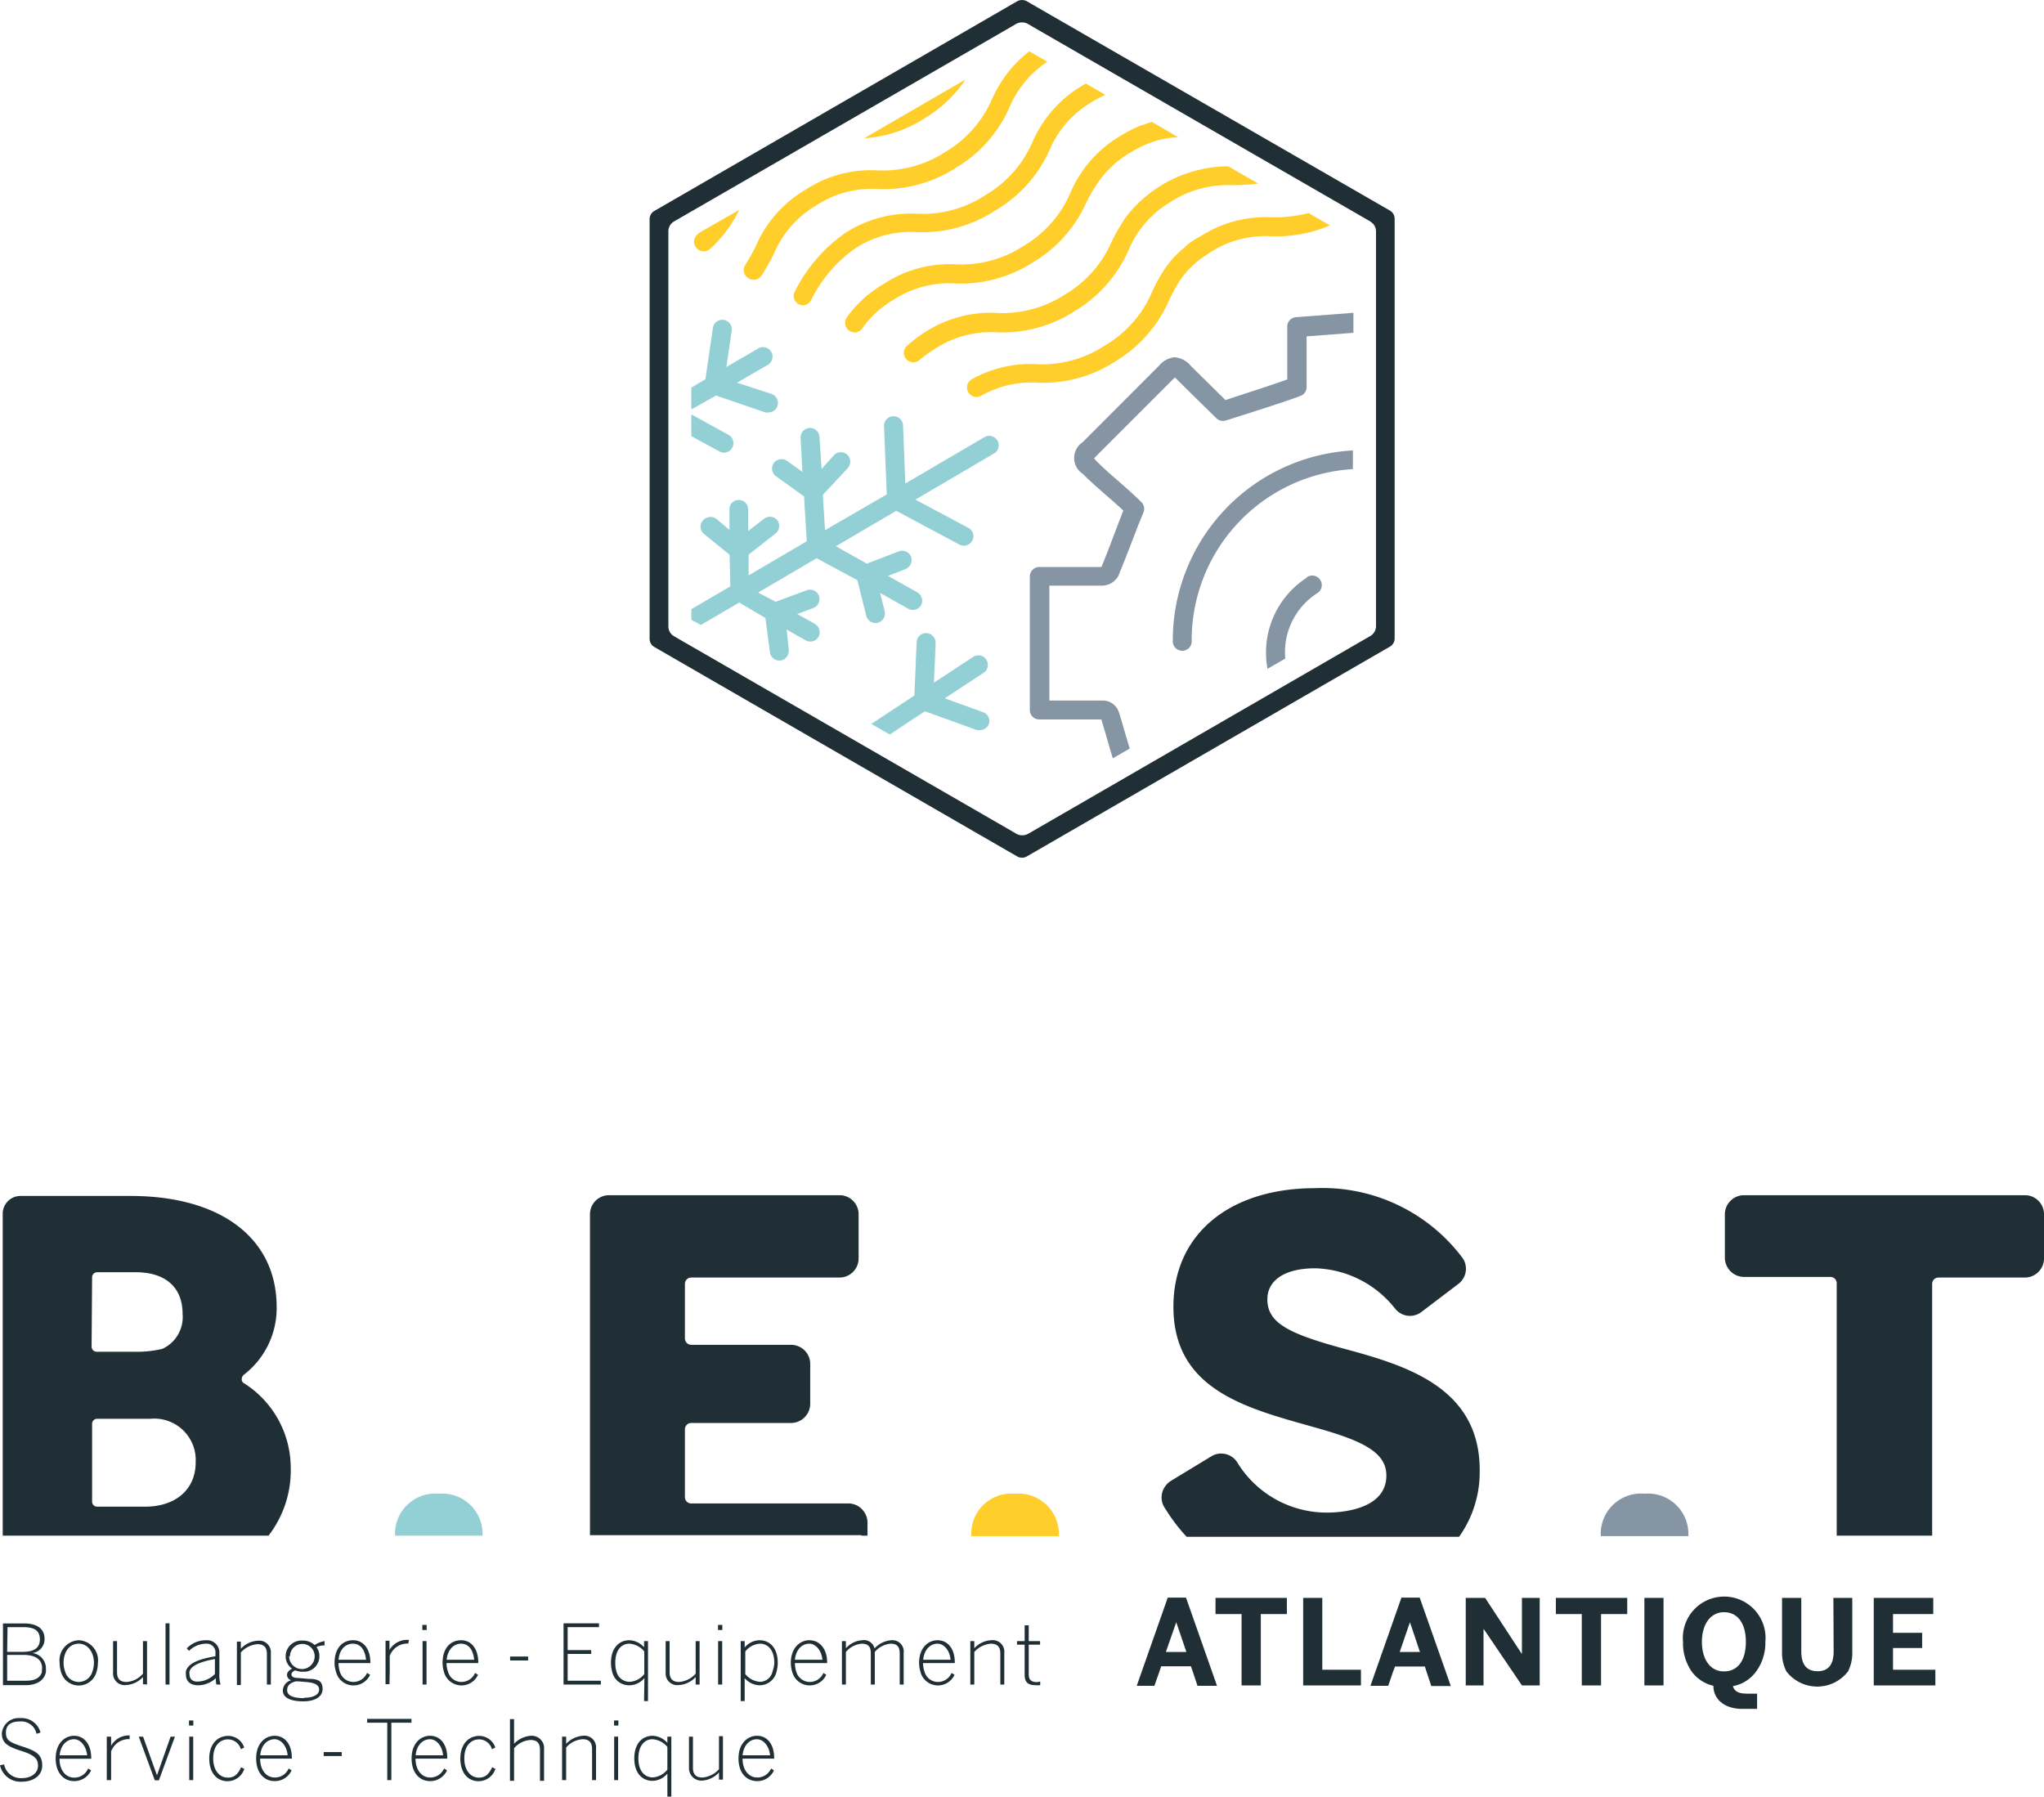 <svg xmlns="http://www.w3.org/2000/svg" viewBox="0 0 165.57 145.54"><defs><style>.cls-1{fill:none;}.cls-2{fill:#92d0d5;}.cls-3{fill:#8695a3;}.cls-4{fill:#ffce2a;}.cls-5{fill:#1f2f35;}</style></defs><title>Best atlantique logo_1</title><g id="Calque_2" data-name="Calque 2"><g id="LOGOTYPE"><path class="cls-1" d="M61.52,133.15a1.63,1.63,0,0,0-1.2.63v1.83a1.69,1.69,0,0,0,1.21.63,1.06,1.06,0,0,0,1-.85,2.31,2.31,0,0,0,.09-.69C62.67,133.64,62.13,133.15,61.52,133.15Z"/><path class="cls-1" d="M7.87,109.5h3a9,9,0,0,0,2.31-.23,2.83,2.83,0,0,0,1.65-2.84c0-2.14-1.38-3.37-3.79-3.37H7.87a.41.41,0,0,0-.41.41v5.62A.41.41,0,0,0,7.87,109.5Z"/><path class="cls-1" d="M7.87,122.05h3.89c2.48,0,4.09-1.41,4.09-3.58a3.36,3.36,0,0,0-3.67-3.54H7.87a.41.41,0,0,0-.41.41v6.3A.41.41,0,0,0,7.87,122.05Z"/><path class="cls-1" d="M61.31,140.89c-.55,0-1.07.43-1.16,1.3h2.23C62.33,141.47,62,140.89,61.31,140.89Z"/><path class="cls-1" d="M65.55,133.15c-.55,0-1.07.43-1.16,1.3h2.23C66.57,133.73,66.23,133.15,65.55,133.15Z"/><path class="cls-1" d="M75.94,133.15c-.55,0-1.07.43-1.16,1.3H77C77,133.73,76.61,133.15,75.94,133.15Z"/><path class="cls-1" d="M54.6,51.54l.31.18,26.9,15.53.51.3a1,1,0,0,0,.93,0l.73-.42,27-15.59a.92.92,0,0,0,.46-.79v-32a.9.9,0,0,0-.37-.72l-.09-.07L83.71,2.2l-.46-.27a1,1,0,0,0-.93,0l-.46.27L54.77,17.84l-.17.1a.92.92,0,0,0-.46.79v32A.92.92,0,0,0,54.6,51.54Zm25.51,7.14a.77.77,0,0,1-.72.51.75.75,0,0,1-.26,0l-4.21-1.52L72.07,59.5l-1.49-.86,3.49-2.3L74.25,52a.76.76,0,0,1,.8-.74.78.78,0,0,1,.74.8l-.14,3.21,3.2-2.1a.77.77,0,0,1,.84,1.29l-3.16,2.08,3.12,1.13A.76.76,0,0,1,80.11,58.68Zm26.59-10.6a5.71,5.71,0,0,0-2.59,4.25,6.14,6.14,0,0,0,0,1.05l-1.44.83a7.65,7.65,0,0,1-.09-2,7.24,7.24,0,0,1,3.28-5.39.77.77,0,1,1,.84,1.29Zm2.89-10A13.88,13.88,0,0,0,96.53,51.86a.77.77,0,1,1-1.53,0,15.41,15.41,0,0,1,14.59-15.37Zm0-11.15-3.79.29v4.1a.76.76,0,0,1-.47.71c-1.11.46-5.86,2-6.07,2a.76.76,0,0,1-.77-.18S96,31.42,95.36,30.75a1.43,1.43,0,0,0-.23-.22l-.21.2L88.75,36.9l-.17.19.19.2c.59.6,1.24,1.16,1.87,1.71s1.22,1.07,1.77,1.62a.76.76,0,0,1,.18.82l-.41,1c-.55,1.44-1.07,2.79-1.63,4.16a1.52,1.52,0,0,1-1.29.79H85v9.32h4.29a1.37,1.37,0,0,1,1.4,1c.07.18.19.62.43,1.44l.43,1.45-1.37.79c-.19-.62-.37-1.26-.53-1.81s-.35-1.2-.4-1.34H86.87l-2.69,0a.76.76,0,0,1-.76-.76V46.68a.77.77,0,0,1,.77-.77h1.87c1,0,2.09,0,3.14,0,.52-1.29,1-2.59,1.55-4l.22-.57c-.42-.4-.87-.79-1.34-1.2-.65-.57-1.32-1.15-1.95-1.78a1.53,1.53,0,0,1,0-2.56l6.17-6.18a1.9,1.9,0,0,1,1.29-.7h0a1.91,1.91,0,0,1,1.32.72l2.79,2.75c1.06-.34,3.76-1.21,5-1.67V26.46a.77.77,0,0,1,.71-.77l4.61-.35ZM106,17.21l1.73,1a11.11,11.11,0,0,1-4.74.88,8.19,8.19,0,0,0-5,1.33l0,0q-.48.31-.87.6l-.19.16,0,0a7.14,7.14,0,0,0-1.36,1.5h0a13,13,0,0,0-.76,1.37l-.12.24a10.82,10.82,0,0,1-4.35,4.94A10.76,10.76,0,0,1,84,31a8.18,8.18,0,0,0-4.49,1,.84.84,0,0,1-.37.09.77.77,0,0,1-.37-1.44,9.69,9.69,0,0,1,5.21-1.22A9.23,9.23,0,0,0,89.48,28a9.24,9.24,0,0,0,3.79-4.32l.12-.25a12.39,12.39,0,0,1,.86-1.52v0l0,0a7.94,7.94,0,0,1,1.55-1.71L96,20l.14-.12c.34-.26.7-.52,1.1-.77a9.74,9.74,0,0,1,5.8-1.57A10.92,10.92,0,0,0,106,17.21Zm-4.1-2.37a17.26,17.26,0,0,1-2.1.13,8.63,8.63,0,0,0-3.43.55,8,8,0,0,0-.74.33h0a8.5,8.5,0,0,0-.8.46,8.18,8.18,0,0,0-3.4,3.9,10.81,10.81,0,0,1-4.35,4.93,10.73,10.73,0,0,1-6.34,1.73,8.21,8.21,0,0,0-5,1.34,10.59,10.59,0,0,0-1.25.9.73.73,0,0,1-.5.19.77.77,0,0,1-.5-1.35,11.89,11.89,0,0,1,1.44-1.05,9.7,9.7,0,0,1,5.79-1.56,9.31,9.31,0,0,0,5.56-1.5,9.21,9.21,0,0,0,3.79-4.33,17.2,17.2,0,0,1,1-1.74l0-.05a10.56,10.56,0,0,1,8.42-4.29Zm-9.41-4.7.08,0a6.2,6.2,0,0,1,.73-.24l2.12,1.22a7.06,7.06,0,0,0-2.49.53l-.21.09a10.67,10.67,0,0,0-1.23.65A8.29,8.29,0,0,0,89,14.68v0a15.34,15.34,0,0,0-.9,1.58,10.7,10.7,0,0,1-4.35,4.94,10.76,10.76,0,0,1-6.34,1.72,8.25,8.25,0,0,0-5,1.34,8,8,0,0,0-2.5,2.29.77.77,0,1,1-1.26-.87,9.38,9.38,0,0,1,3-2.72,9.64,9.64,0,0,1,5.79-1.57,9.21,9.21,0,0,0,5.55-1.5,9.18,9.18,0,0,0,3.79-4.32,9.78,9.78,0,0,1,4-4.52A11.62,11.62,0,0,1,92.51,10.14Zm-4.6-3.37h0l1.58.91a10.4,10.4,0,0,0-1.13.6A8.27,8.27,0,0,0,85,12.19a10.73,10.73,0,0,1-4.35,4.93,10.71,10.71,0,0,1-6.34,1.73,8.19,8.19,0,0,0-5,1.34,11.16,11.16,0,0,0-3.56,4.19.74.74,0,0,1-1,.31l0,0a.75.75,0,0,1-.32-1,12.71,12.71,0,0,1,4.09-4.76,9.78,9.78,0,0,1,5.79-1.57,9.19,9.19,0,0,0,5.55-1.49,9.25,9.25,0,0,0,3.79-4.33A9.85,9.85,0,0,1,87.91,6.77Zm-9.7-.33a10.47,10.47,0,0,1-3.3,3.08,10.25,10.25,0,0,1-5,1.68Zm-17.8,15a14.45,14.45,0,0,0,.9-1.61,9.72,9.72,0,0,1,4-4.51,9.64,9.64,0,0,1,5.79-1.57,9.28,9.28,0,0,0,5.55-1.5A9.24,9.24,0,0,0,80.41,8a9.85,9.85,0,0,1,3-3.82L84.84,5a8.26,8.26,0,0,0-3.06,3.67,10.71,10.71,0,0,1-4.34,4.93,10.76,10.76,0,0,1-6.35,1.73,8.19,8.19,0,0,0-5,1.34,8.25,8.25,0,0,0-3.41,3.9,17.92,17.92,0,0,1-1,1.77.78.78,0,0,1-.64.35.8.8,0,0,1-.42-.13A.77.77,0,0,1,60.41,21.47ZM56.48,19a.57.57,0,0,0,.11-.11L59.88,17a10.35,10.35,0,0,1-2.38,3.15.77.77,0,0,1-.51.19.75.75,0,0,1-.57-.25A.76.76,0,0,1,56.48,19ZM56,31.4l1.16-.67.6-4.1a.77.77,0,1,1,1.52.22l-.42,2.89,2.54-1.48a.77.77,0,1,1,.77,1.33L59.7,31l2.81.94a.77.77,0,0,1-.24,1.5.69.69,0,0,1-.25,0L57.93,32l-2,1.13Zm0,2.17,3,1.65a.77.77,0,0,1-.37,1.45.82.82,0,0,1-.37-.1L56,35.33Zm0,15.78,3.16-1.85-.06-2.56L57,43.23a.76.76,0,0,1-.06-1.13.81.81,0,0,1,1.07,0l1,.85,0-1.65a.75.75,0,0,1,.75-.78h0a.75.75,0,0,1,.76.74l0,1.78,1.3-1a.77.77,0,0,1,1.12.2.8.8,0,0,1-.2,1l-2.18,1.71,0,1.68,4.71-2.76-.22-3.64-2.27-1.63a.78.78,0,0,1-.13-1.14.8.8,0,0,1,1.06-.08l1.21.87-.17-2.74a.77.77,0,0,1,.72-.81.76.76,0,0,1,.81.71L66.55,38l1-1.11a.77.77,0,0,1,1.18.06.79.79,0,0,1-.08,1l-2,2.15L66.86,43l5-2.9-.22-5.53a.77.77,0,0,1,1.54-.06l.18,4.71,6.47-3.79a.77.77,0,0,1,.78,1.32l-6.43,3.77,4.21,2.25a.77.77,0,0,1,.41.88.76.76,0,0,1-1.1.49L72.58,41.4l-4.89,2.87,2.51,1.41,2.6-1a.77.77,0,0,1,1,.51.8.8,0,0,1-.5.94l-1.39.54L74.28,48a.8.8,0,0,1,.36,1,.76.76,0,0,1-.69.44.75.75,0,0,1-.38-.1l-2.28-1.28.37,1.47a.78.78,0,0,1-.48.92.65.65,0,0,1-.27.05.77.77,0,0,1-.74-.58L69.45,47l-3.3-1.85L61.41,48l1.41.79,2.53-.94a.77.77,0,0,1,1,.54.79.79,0,0,1-.52.92l-1.26.47,1.4.78a.8.8,0,0,1,.36,1,.76.76,0,0,1-.7.45.75.75,0,0,1-.38-.1L63.72,51l.21,1.59a.84.84,0,0,1-.45.86.85.85,0,0,1-.31.06.77.77,0,0,1-.76-.66L62,50.06l-2.16-1.21-3.11,1.82-.52-.3h0l-.06,0-.12-.07a.17.17,0,0,1-.09-.14Z"/><path class="cls-1" d="M3.23,132.77c0-.66-.41-1-1.33-1H.58v1.95h1.3C2.72,133.76,3.23,133.44,3.23,132.77Z"/><path class="cls-1" d="M17.45,135.39v-1c-1.44.25-1.93.59-2.06,1a.67.67,0,0,0,0,.24c0,.4.26.61.7.61a2,2,0,0,0,1.4-.62Z"/><path class="cls-1" d="M6.38,133.15c-.76,0-1.23.67-1.23,1.55a2,2,0,0,0,.12.69,1.15,1.15,0,0,0,1.11.86,1.16,1.16,0,0,0,1.11-.86,2.17,2.17,0,0,0,.12-.69C7.61,133.88,7.18,133.15,6.38,133.15Z"/><path class="cls-1" d="M6,140.89c-.55,0-1.07.43-1.16,1.3H7.05C7,141.47,6.66,140.89,6,140.89Z"/><path class="cls-1" d="M24.89,136.25l-.73-.06-.17,0c-.46.14-.69.41-.69.72s.4.64,1.35.64c.77,0,1.24-.27,1.24-.66S25.58,136.31,24.89,136.25Z"/><path class="cls-1" d="M22.24,140.89c-.55,0-1.08.43-1.16,1.3H23.3C23.26,141.47,22.92,140.89,22.24,140.89Z"/><path class="cls-1" d="M52.17,135.39v-1.61a1.69,1.69,0,0,0-1.21-.63c-.61,0-1.14.47-1.14,1.55a2.31,2.31,0,0,0,.09.69,1.1,1.1,0,0,0,1.07.85,1.63,1.63,0,0,0,1.19-.63Z"/><path class="cls-1" d="M51.71,142.44c0,1.06.54,1.54,1.16,1.54a1.63,1.63,0,0,0,1.19-.63v-1.83a1.69,1.69,0,0,0-1.21-.63C52.24,140.89,51.71,141.36,51.71,142.44Z"/><path class="cls-1" d="M1.92,134.06H.58v2.09H2.09c.77,0,1.18-.28,1.29-.76a2,2,0,0,0,0-.27C3.41,134.4,2.82,134.06,1.92,134.06Z"/><polygon class="cls-1" points="95.28 131.41 94.44 133.82 96.11 133.82 95.29 131.41 95.28 131.41"/><path class="cls-1" d="M34.83,140.89c-.55,0-1.08.43-1.16,1.3h2.22C35.85,141.47,35.5,140.89,34.83,140.89Z"/><polygon class="cls-1" points="114.17 131.41 113.34 133.82 115 133.82 114.19 131.41 114.17 131.41"/><path class="cls-1" d="M139.65,130.6c-1.1,0-1.79.9-1.79,2.39s.63,2.32,1.64,2.4l.15,0,.15,0c1-.08,1.62-1,1.62-2.4S140.74,130.6,139.65,130.6Z"/><path class="cls-1" d="M37.34,133.15c-.55,0-1.07.43-1.16,1.3h2.23C38.36,133.73,38,133.15,37.34,133.15Z"/><path class="cls-1" d="M28.58,133.15c-.55,0-1.07.43-1.16,1.3h2.23C29.6,133.73,29.26,133.15,28.58,133.15Z"/><path class="cls-1" d="M24.56,135.12a1,1,0,0,0,1-1,1,1,0,0,0-1-1,1,1,0,1,0,0,2Z"/><path class="cls-2" d="M35.55,121A3.26,3.26,0,0,0,32,124.4h7.09A3.27,3.27,0,0,0,35.55,121Z"/><path class="cls-3" d="M133.22,121a3.26,3.26,0,0,0-3.55,3.44h7.09A3.27,3.27,0,0,0,133.22,121Z"/><path class="cls-4" d="M82.22,121a3.25,3.25,0,0,0-3.54,3.44h7.09A3.28,3.28,0,0,0,82.22,121Z"/><path class="cls-5" d="M1.25,124.4h20.5a8.64,8.64,0,0,0,1.8-5.51,8.12,8.12,0,0,0-3.8-6.85.34.34,0,0,1-.17-.29.47.47,0,0,1,.19-.4,6.8,6.8,0,0,0,2.64-5.47c0-5.58-4.53-9-11.83-9H1.66A1.44,1.44,0,0,0,.22,98.27V124.4h1Zm6.21-20.93a.41.41,0,0,1,.41-.41H11c2.41,0,3.79,1.23,3.79,3.37a2.83,2.83,0,0,1-1.65,2.84,9,9,0,0,1-2.31.23h-3a.41.41,0,0,1-.41-.41Zm0,11.87a.41.41,0,0,1,.41-.41h4.31a3.36,3.36,0,0,1,3.67,3.54c0,2.17-1.61,3.58-4.09,3.58H7.87a.41.41,0,0,1-.41-.41Z"/><path class="cls-5" d="M69.75,124.4h.52v-1.06a1.5,1.5,0,0,0-.25-.83,1.53,1.53,0,0,0-1.3-.72H56a.51.51,0,0,1-.52-.51v-5.5a.51.51,0,0,1,.52-.51h8.08a1.56,1.56,0,0,0,1.55-1.55v-3.24a1.55,1.55,0,0,0-1.55-1.54H56a.52.52,0,0,1-.52-.52V104a.51.51,0,0,1,.52-.51H68a1.55,1.55,0,0,0,1.55-1.55V98.36A1.54,1.54,0,0,0,68,96.82H49.34a1.54,1.54,0,0,0-1.55,1.54v26h22Z"/><path class="cls-5" d="M108.52,109.16c-4.13-1.15-5.86-2-5.86-3.9,0-1.58,1.45-2.52,3.88-2.52A8.52,8.52,0,0,1,113,106a1.53,1.53,0,0,0,2.14.28l3-2.28a1.56,1.56,0,0,0,.59-1,1.53,1.53,0,0,0-.3-1.15,14.16,14.16,0,0,0-11.89-5.6c-7,0-11.49,3.77-11.49,9.6,0,6.57,5.6,8.14,11,9.65l.46.13c3.84,1.07,5.79,2,5.79,3.9,0,2.76-3.66,3-4.79,3a8.48,8.48,0,0,1-7.29-4.07,1.54,1.54,0,0,0-2.08-.5l-3.29,2a1.51,1.51,0,0,0-.38.33,1.59,1.59,0,0,0-.33.63,1.55,1.55,0,0,0,.18,1.19l.15.23a14.38,14.38,0,0,0,1.65,2.15h22.07a9,9,0,0,0,1.67-5.33C119.91,112.23,113.6,110.53,108.52,109.16Z"/><path class="cls-5" d="M164,96.82H141.27a1.55,1.55,0,0,0-1.55,1.54v3.53a1.56,1.56,0,0,0,1.55,1.55h7a.51.51,0,0,1,.51.51V124.4h7.73V104a.51.51,0,0,1,.51-.51h7a1.55,1.55,0,0,0,1.55-1.55V98.36A1.54,1.54,0,0,0,164,96.82Z"/><path class="cls-5" d="M2.61,133.91h0a1.13,1.13,0,0,0,1-1.15c0-.73-.49-1.25-1.67-1.25H.24v5H2.07c1,0,1.54-.46,1.65-1.07a2.45,2.45,0,0,0,0-.27A1.24,1.24,0,0,0,2.61,133.91Zm-2-2.1H1.9c.92,0,1.33.3,1.33,1s-.51,1-1.35,1H.58Zm2.8,3.58c-.11.48-.52.76-1.29.76H.58v-2.09H1.92c.9,0,1.49.34,1.49,1.06A2,2,0,0,1,3.38,135.39Z"/><path class="cls-5" d="M6.38,132.87a1.63,1.63,0,0,0-1.55,1.83,2.44,2.44,0,0,0,.1.69,1.49,1.49,0,0,0,2.9,0,2.44,2.44,0,0,0,.1-.69A1.63,1.63,0,0,0,6.38,132.87Zm1.11,2.52a1.16,1.16,0,0,1-1.11.86,1.15,1.15,0,0,1-1.11-.86,2,2,0,0,1-.12-.69c0-.88.47-1.55,1.23-1.55s1.23.73,1.23,1.55A2.17,2.17,0,0,1,7.49,135.39Z"/><path class="cls-5" d="M11.91,136.46v-3.52h-.33v2.64a1.91,1.91,0,0,1-1.33.67c-.54,0-.77-.26-.77-.8v-2.51H9.16v2.56a.94.94,0,0,0,1.06,1,2,2,0,0,0,1.36-.65v.58Z"/><polygon class="cls-5" points="13.41 136.46 13.73 136.46 13.73 135.39 13.73 131.5 13.41 131.5 13.41 135.39 13.41 136.46"/><path class="cls-5" d="M17.53,136.46h.34a2.52,2.52,0,0,1-.1-.87v-1.66a1,1,0,0,0-1.08-1.06,2.14,2.14,0,0,0-1.56.66l.18.2a2,2,0,0,1,1.37-.58.71.71,0,0,1,.77.8v.22c-1.61.26-2.25.68-2.39,1.22a1.09,1.09,0,0,0,0,.26c0,.54.35.87,1,.87a2.16,2.16,0,0,0,1.43-.58A1.62,1.62,0,0,0,17.53,136.46Zm-2.18-.83a.67.67,0,0,1,0-.24c.13-.39.62-.73,2.06-1v1.21a2,2,0,0,1-1.4.62C15.61,136.24,15.35,136,15.35,135.63Z"/><path class="cls-5" d="M21.62,136.46h.32v-2.55a.94.94,0,0,0-1.06-1,2,2,0,0,0-1.37.65v-.58h-.32v3.52h.32v-2.64a2,2,0,0,1,1.34-.67c.54,0,.77.26.77.8v2.51Z"/><path class="cls-5" d="M25,136l-.83-.07c-.43,0-.56-.14-.56-.29a.26.26,0,0,1,.12-.22.68.68,0,0,1,.19-.11,1.47,1.47,0,0,0,.56.11h.09a1.24,1.24,0,0,0,1.3-1.25,1.16,1.16,0,0,0-.24-.75,1.59,1.59,0,0,1,.66-.13v-.35a2,2,0,0,0-.8.32,1.37,1.37,0,0,0-1-.36,1.27,1.27,0,0,0-1.35,1.27,1.18,1.18,0,0,0,.52,1,1,1,0,0,0-.31.24.42.42,0,0,0-.1.25.45.45,0,0,0,.34.45.9.9,0,0,0-.68.83c0,.55.55.88,1.66.88.91,0,1.56-.35,1.56-1S25.77,136,25,136Zm-1.51-1.83a1,1,0,0,1,1-1,1,1,0,0,1,1,1,1,1,0,0,1-2.07,0Zm1.12,3.39c-.95,0-1.35-.25-1.35-.64s.23-.58.69-.72l.17,0,.73.06c.69.06,1,.25,1,.62S25.42,137.53,24.65,137.53Z"/><path class="cls-5" d="M29.73,135.52a1.21,1.21,0,0,1-1.13.73,1.15,1.15,0,0,1-1.08-.86,2.3,2.3,0,0,1-.1-.67H30v-.05c0-1.11-.57-1.8-1.4-1.8s-1.5.61-1.5,1.83a2.17,2.17,0,0,0,.11.69,1.45,1.45,0,0,0,1.38,1.14,1.48,1.48,0,0,0,1.39-.86Zm-1.15-2.37c.68,0,1,.58,1.07,1.3H27.42C27.51,133.58,28,133.15,28.58,133.15Z"/><path class="cls-5" d="M31.57,135.39v-1.25a1.52,1.52,0,0,1,1.39-1h.11l.06-.3H33a1.65,1.65,0,0,0-1.45.81h0v-.74h-.32v3.52h.32Z"/><polygon class="cls-5" points="34.23 136.46 34.55 136.46 34.55 135.39 34.55 132.94 34.23 132.94 34.23 135.39 34.23 136.46"/><rect class="cls-5" x="34.21" y="131.63" width="0.35" height="0.41"/><path class="cls-5" d="M38.72,135.67l-.24-.15a1.2,1.2,0,0,1-1.13.73,1.13,1.13,0,0,1-1.07-.86,2,2,0,0,1-.11-.67h2.57v-.05c0-1.11-.56-1.8-1.39-1.8s-1.5.61-1.5,1.83a2.5,2.5,0,0,0,.1.69,1.47,1.47,0,0,0,2.77.28Zm-1.38-2.52c.68,0,1,.58,1.07,1.3H36.18C36.27,133.58,36.79,133.15,37.34,133.15Z"/><rect class="cls-5" x="41.32" y="134.19" width="1.46" height="0.32"/><polygon class="cls-5" points="45.98 135.39 45.98 133.98 47.89 133.98 47.89 133.67 45.98 133.67 45.98 131.81 48.52 131.81 48.52 131.5 45.65 131.5 45.65 135.39 45.65 136.46 48.67 136.46 48.67 136.15 45.98 136.15 45.98 135.39"/><path class="cls-5" d="M52.17,137.8h.32v-4.86h-.32v.5a1.67,1.67,0,0,0-1.19-.57c-.81,0-1.49.6-1.49,1.83a2.82,2.82,0,0,0,.09.69A1.4,1.4,0,0,0,51,136.52a1.6,1.6,0,0,0,1.2-.59ZM51,136.24a1.1,1.1,0,0,1-1.07-.85,2.31,2.31,0,0,1-.09-.69c0-1.08.53-1.55,1.14-1.55a1.69,1.69,0,0,1,1.21.63v1.83A1.63,1.63,0,0,1,51,136.24Z"/><path class="cls-5" d="M56.35,136.46h.32v-3.52h-.32v2.64a2,2,0,0,1-1.34.67c-.53,0-.77-.26-.77-.8v-2.51h-.32v2.56a.94.94,0,0,0,1.07,1,2,2,0,0,0,1.36-.65Z"/><polygon class="cls-5" points="58.17 136.46 58.5 136.46 58.5 135.39 58.5 132.94 58.17 132.94 58.17 135.39 58.17 136.46"/><rect class="cls-5" x="58.16" y="131.63" width="0.35" height="0.41"/><path class="cls-5" d="M61.52,132.87a1.6,1.6,0,0,0-1.2.59v-.52H60v4.86h.32v-1.86a1.68,1.68,0,0,0,1.19.58,1.41,1.41,0,0,0,1.4-1.13,2.82,2.82,0,0,0,.09-.69C63,133.46,62.33,132.87,61.52,132.87Zm1.06,2.52a1.06,1.06,0,0,1-1,.85,1.69,1.69,0,0,1-1.21-.63v-1.83a1.63,1.63,0,0,1,1.2-.63c.61,0,1.15.49,1.15,1.55A2.31,2.31,0,0,1,62.58,135.39Z"/><path class="cls-5" d="M65.56,132.87c-.75,0-1.5.61-1.5,1.83a2.5,2.5,0,0,0,.1.69,1.47,1.47,0,0,0,2.77.28l-.23-.15a1.21,1.21,0,0,1-1.13.73,1.15,1.15,0,0,1-1.08-.86,2.3,2.3,0,0,1-.1-.67H67v-.05C67,133.56,66.39,132.87,65.56,132.87Zm-1.17,1.58c.09-.87.61-1.3,1.16-1.3s1,.58,1.07,1.3Z"/><path class="cls-5" d="M72.2,132.87a2.07,2.07,0,0,0-1.36.66.88.88,0,0,0-1-.66,1.93,1.93,0,0,0-1.32.65v-.58h-.32v3.52h.32v-2.64a1.88,1.88,0,0,1,1.29-.67c.54,0,.73.26.73.8v2.51h.32v-2.64a1.88,1.88,0,0,1,1.29-.67c.53,0,.73.26.73.8v2.51h.32v-2.55A.92.92,0,0,0,72.2,132.87Z"/><path class="cls-5" d="M75.94,132.87c-.75,0-1.49.61-1.49,1.83a2.5,2.5,0,0,0,.1.69,1.46,1.46,0,0,0,1.38,1.14,1.48,1.48,0,0,0,1.39-.86l-.24-.15a1.2,1.2,0,0,1-1.13.73,1.13,1.13,0,0,1-1.07-.86,2,2,0,0,1-.11-.67h2.57v-.05C77.34,133.56,76.78,132.87,75.94,132.87Zm-1.16,1.58c.09-.87.61-1.3,1.16-1.3s1,.58,1.06,1.3Z"/><path class="cls-5" d="M80.28,132.87a2,2,0,0,0-1.36.65v-.58H78.6v3.52h.32v-2.64a2,2,0,0,1,1.34-.67c.53,0,.77.26.77.8v2.51h.32v-2.55A.94.94,0,0,0,80.28,132.87Z"/><path class="cls-5" d="M83.33,135.63v-2.4h.92v-.29h-.92v-1.28H83v1.28h-.62v.29H83v2.45c0,.59.28.83.86.83a2.25,2.25,0,0,0,.4,0v-.3a1,1,0,0,1-.37.05C83.46,136.22,83.33,136,83.33,135.63Z"/><path class="cls-5" d="M1.94,141.52C.8,141.15.48,141,.48,140.35s.44-.9,1.15-.9a1.26,1.26,0,0,1,1.33,1l.32-.1a1.57,1.57,0,0,0-1.64-1.17,1.36,1.36,0,0,0-1.49,1.23c0,.77.45,1.07,1.56,1.42s1.37.66,1.37,1.21-.5,1-1.31,1a1.38,1.38,0,0,1-1.44-1.11L0,143a1.7,1.7,0,0,0,1.76,1.33c.92,0,1.66-.48,1.66-1.31S3,141.87,1.94,141.52Z"/><path class="cls-5" d="M6,140.61c-.75,0-1.49.61-1.49,1.83s.69,1.84,1.48,1.84a1.49,1.49,0,0,0,1.39-.87l-.24-.15A1.21,1.21,0,0,1,6,144c-.65,0-1.18-.57-1.18-1.53H7.39v-.05C7.39,141.3,6.82,140.61,6,140.61Zm-1.17,1.58c.09-.87.61-1.3,1.16-1.3s1,.58,1.07,1.3Z"/><path class="cls-5" d="M9,141.42H9v-.74H8.65v3.52H9v-2.32a1.52,1.52,0,0,1,1.39-1h.11l0-.3h-.09A1.65,1.65,0,0,0,9,141.42Z"/><polygon class="cls-5" points="12.72 143.8 12.71 143.8 11.59 140.68 11.24 140.68 12.54 144.22 12.87 144.22 14.17 140.68 13.82 140.68 12.72 143.8"/><rect class="cls-5" x="15.33" y="140.68" width="0.32" height="3.52"/><rect class="cls-5" x="15.31" y="139.37" width="0.35" height="0.41"/><path class="cls-5" d="M18.45,144c-.65,0-1.18-.57-1.18-1.55,0-1.15.65-1.55,1.19-1.55a1.09,1.09,0,0,1,1.05.8l.27-.14a1.36,1.36,0,0,0-1.31-.94c-.79,0-1.52.6-1.52,1.83s.67,1.84,1.48,1.84a1.44,1.44,0,0,0,1.36-1l-.26-.13C19.27,143.72,19,144,18.45,144Z"/><path class="cls-5" d="M22.24,140.61c-.75,0-1.49.61-1.49,1.83s.69,1.84,1.48,1.84a1.48,1.48,0,0,0,1.39-.87l-.24-.15a1.2,1.2,0,0,1-1.13.73c-.65,0-1.18-.57-1.18-1.53h2.57v-.05C23.64,141.3,23.08,140.61,22.24,140.61Zm-1.16,1.58c.08-.87.61-1.3,1.16-1.3s1,.58,1.06,1.3Z"/><rect class="cls-5" x="26.22" y="141.93" width="1.46" height="0.32"/><polygon class="cls-5" points="29.74 139.55 31.37 139.55 31.37 144.2 31.7 144.2 31.7 139.55 33.33 139.55 33.33 139.24 29.74 139.24 29.74 139.55"/><path class="cls-5" d="M34.83,140.61c-.75,0-1.49.61-1.49,1.83s.69,1.84,1.48,1.84a1.49,1.49,0,0,0,1.39-.87l-.24-.15a1.2,1.2,0,0,1-1.13.73c-.65,0-1.18-.57-1.18-1.53h2.57v-.05C36.23,141.3,35.67,140.61,34.83,140.61Zm-1.16,1.58c.08-.87.61-1.3,1.16-1.3s1,.58,1.06,1.3Z"/><path class="cls-5" d="M38.79,144c-.65,0-1.18-.57-1.18-1.55,0-1.15.65-1.55,1.19-1.55a1.09,1.09,0,0,1,1.05.8l.27-.14a1.37,1.37,0,0,0-1.31-.94c-.79,0-1.52.6-1.52,1.83s.67,1.84,1.47,1.84a1.44,1.44,0,0,0,1.37-1l-.26-.13C39.6,143.72,39.32,144,38.79,144Z"/><path class="cls-5" d="M43,140.61a2.06,2.06,0,0,0-1.36.65v-2h-.33v5h.33v-2.64a1.91,1.91,0,0,1,1.33-.67c.54,0,.77.26.77.8v2.51h.33v-2.55A1,1,0,0,0,43,140.61Z"/><path class="cls-5" d="M47.22,140.61a2.06,2.06,0,0,0-1.36.65v-.58h-.33v3.52h.33v-2.64a1.91,1.91,0,0,1,1.33-.67c.54,0,.77.26.77.8v2.51h.32v-2.55A.94.94,0,0,0,47.22,140.61Z"/><rect class="cls-5" x="49.74" y="139.37" width="0.35" height="0.41"/><rect class="cls-5" x="49.75" y="140.68" width="0.32" height="3.52"/><path class="cls-5" d="M54.06,141.18a1.71,1.71,0,0,0-1.19-.57c-.82,0-1.49.6-1.49,1.83s.67,1.82,1.48,1.82a1.6,1.6,0,0,0,1.2-.59v1.87h.32v-4.86h-.32Zm0,2.17a1.63,1.63,0,0,1-1.19.63c-.62,0-1.16-.48-1.16-1.54s.53-1.55,1.14-1.55a1.69,1.69,0,0,1,1.21.63Z"/><path class="cls-5" d="M58.24,143.32a2,2,0,0,1-1.34.67c-.53,0-.77-.26-.77-.79v-2.52h-.32v2.56a1,1,0,0,0,1.07,1,2,2,0,0,0,1.36-.66v.58h.32v-3.52h-.32Z"/><path class="cls-5" d="M61.32,140.61c-.75,0-1.5.61-1.5,1.83s.69,1.84,1.49,1.84a1.46,1.46,0,0,0,1.38-.87l-.23-.15a1.21,1.21,0,0,1-1.13.73c-.65,0-1.18-.57-1.18-1.53h2.56v-.05C62.71,141.3,62.15,140.61,61.32,140.61Zm-1.17,1.58c.09-.87.61-1.3,1.16-1.3s1,.58,1.07,1.3Z"/><path class="cls-5" d="M96.07,129.42H94.59l-2.11,6-.4,1.14h1.43l.4-1.14.15-.44h2.41l.15.44.38,1.14h1.58l-.4-1.14Zm-1.63,4.4.84-2.41h0l.82,2.41Z"/><polygon class="cls-5" points="98.46 130.75 100.57 130.75 100.57 135.39 100.57 136.53 102.13 136.53 102.13 135.39 102.13 130.75 104.24 130.75 104.24 129.44 98.46 129.44 98.46 130.75"/><polygon class="cls-5" points="107.11 129.44 105.56 129.44 105.56 135.39 105.56 136.53 110.24 136.53 110.24 135.39 110.24 135.26 107.11 135.26 107.11 129.44"/><path class="cls-5" d="M115,129.42h-1.48l-2.11,6-.4,1.14h1.44l.39-1.14L113,135h2.42l.14.44.38,1.14h1.58l-.4-1.14Zm-1.62,4.4.83-2.41h0l.81,2.41Z"/><polygon class="cls-5" points="123.28 133.96 123.26 133.96 120.3 129.44 118.73 129.44 118.73 135.39 118.73 136.53 120.17 136.53 120.17 135.39 120.17 131.97 120.19 131.97 122.51 135.39 123.28 136.53 124.72 136.53 124.72 135.39 124.72 129.44 123.28 129.44 123.28 133.96"/><polygon class="cls-5" points="126.03 130.75 128.13 130.75 128.13 135.39 128.13 136.53 129.69 136.53 129.69 135.39 129.69 130.75 131.81 130.75 131.81 129.44 126.03 129.44 126.03 130.75"/><polygon class="cls-5" points="133.2 135.39 133.2 136.53 134.75 136.53 134.75 135.39 134.75 129.44 133.2 129.44 133.2 135.39"/><path class="cls-5" d="M142.26,135.39A3.94,3.94,0,0,0,143,133a3.35,3.35,0,1,0-6.67,0,4,4,0,0,0,.7,2.4,3,3,0,0,0,1.76,1.16c0,1.08.89,1.87,2.33,1.87h1.21v-1.23h-.49c-.72,0-1.28,0-1.47-.61A3,3,0,0,0,142.26,135.39Zm-2.46,0-.15,0-.15,0c-1-.08-1.64-1-1.64-2.4s.69-2.39,1.79-2.39,1.77.9,1.77,2.39S140.8,135.31,139.8,135.39Z"/><path class="cls-5" d="M148.53,133.78c0,1-.38,1.6-1.3,1.6s-1.32-.58-1.32-1.6v-4.34h-1.56v4.38a3.31,3.31,0,0,0,.35,1.57,3.15,3.15,0,0,0,5,0,3.32,3.32,0,0,0,.34-1.58v-4.37h-1.53Z"/><polygon class="cls-5" points="153.34 133.5 155.7 133.5 155.7 132.27 153.34 132.27 153.34 130.75 156.6 130.75 156.6 129.44 151.78 129.44 151.78 135.39 151.78 136.53 156.77 136.53 156.77 135.39 156.77 135.26 153.34 135.26 153.34 133.5"/><path class="cls-4" d="M60.63,22.54a.8.8,0,0,0,.42.13.78.78,0,0,0,.64-.35,17.92,17.92,0,0,0,1-1.77,8.25,8.25,0,0,1,3.41-3.9,8.19,8.19,0,0,1,5-1.34,10.76,10.76,0,0,0,6.35-1.73,10.71,10.71,0,0,0,4.34-4.93A8.26,8.26,0,0,1,84.84,5l-1.46-.84a9.85,9.85,0,0,0-3,3.82,9.24,9.24,0,0,1-3.79,4.32,9.28,9.28,0,0,1-5.55,1.5,9.64,9.64,0,0,0-5.79,1.57,9.72,9.72,0,0,0-4,4.51,14.45,14.45,0,0,1-.9,1.61A.77.77,0,0,0,60.63,22.54Z"/><path class="cls-4" d="M86.72,15.59a9.18,9.18,0,0,1-3.79,4.32,9.21,9.21,0,0,1-5.55,1.5A9.64,9.64,0,0,0,71.59,23a9.38,9.38,0,0,0-3,2.72.77.77,0,0,0,.2,1.07.74.74,0,0,0,1.06-.2,8,8,0,0,1,2.5-2.29,8.25,8.25,0,0,1,5-1.34,10.76,10.76,0,0,0,6.34-1.72,10.7,10.7,0,0,0,4.35-4.94A15.34,15.34,0,0,1,89,14.7v0a8.29,8.29,0,0,1,2.51-2.31,10.67,10.67,0,0,1,1.23-.65l.21-.09a7.06,7.06,0,0,1,2.49-.53L93.32,9.88a6.2,6.2,0,0,0-.73.24l-.08,0a11.62,11.62,0,0,0-1.82.93A9.78,9.78,0,0,0,86.72,15.59Z"/><path class="cls-4" d="M96.09,19.89,96,20l-.12.1a7.94,7.94,0,0,0-1.55,1.71l0,0v0a12.39,12.39,0,0,0-.86,1.52l-.12.25A9.24,9.24,0,0,1,89.48,28a9.23,9.23,0,0,1-5.55,1.5,9.69,9.69,0,0,0-5.21,1.22.77.77,0,0,0,.37,1.44.84.84,0,0,0,.37-.09A8.18,8.18,0,0,1,84,31a10.76,10.76,0,0,0,6.34-1.72,10.82,10.82,0,0,0,4.35-4.94l.12-.24a13,13,0,0,1,.76-1.37h0a7.14,7.14,0,0,1,1.36-1.5l0,0,.19-.16q.39-.28.87-.6l0,0a8.19,8.19,0,0,1,5-1.33,11.11,11.11,0,0,0,4.74-.88l-1.73-1a10.92,10.92,0,0,1-3,.34,9.74,9.74,0,0,0-5.8,1.57C96.79,19.37,96.43,19.63,96.09,19.89Z"/><path class="cls-4" d="M91.07,17.73l0,.05a17.2,17.2,0,0,0-1,1.74,9.21,9.21,0,0,1-3.79,4.33,9.31,9.31,0,0,1-5.56,1.5,9.7,9.7,0,0,0-5.79,1.56A11.89,11.89,0,0,0,73.48,28a.77.77,0,0,0,.5,1.35.73.73,0,0,0,.5-.19,10.59,10.59,0,0,1,1.25-.9,8.21,8.21,0,0,1,5-1.34,10.73,10.73,0,0,0,6.34-1.73,10.81,10.81,0,0,0,4.35-4.93,8.18,8.18,0,0,1,3.4-3.9,8.5,8.5,0,0,1,.8-.46h0a8,8,0,0,1,.74-.33A8.63,8.63,0,0,1,99.82,15a17.26,17.26,0,0,0,2.1-.13l-2.43-1.4a10.56,10.56,0,0,0-8.42,4.29Z"/><path class="cls-4" d="M57,20.36a.77.77,0,0,0,.51-.19A10.35,10.35,0,0,0,59.88,17l-3.29,1.89a.57.57,0,0,1-.11.11.76.76,0,0,0-.06,1.09A.75.75,0,0,0,57,20.36Z"/><path class="cls-4" d="M78.21,6.44,70,11.2a10.25,10.25,0,0,0,5-1.68A10.47,10.47,0,0,0,78.21,6.44Z"/><path class="cls-4" d="M79.8,15.82a9.19,9.19,0,0,1-5.55,1.49,9.78,9.78,0,0,0-5.79,1.57,12.71,12.71,0,0,0-4.09,4.76.75.75,0,0,0,.32,1l0,0a.74.74,0,0,0,1-.31,11.16,11.16,0,0,1,3.56-4.19,8.19,8.19,0,0,1,5-1.34,10.71,10.71,0,0,0,6.34-1.73A10.73,10.73,0,0,0,85,12.19a8.27,8.27,0,0,1,3.41-3.91,10.4,10.4,0,0,1,1.13-.6l-1.58-.91h0a9.85,9.85,0,0,0-4.32,4.72A9.25,9.25,0,0,1,79.8,15.82Z"/><path class="cls-3" d="M105.86,46.79a7.24,7.24,0,0,0-3.28,5.39,7.65,7.65,0,0,0,.09,2l1.44-.83a6.14,6.14,0,0,1,0-1.05,5.71,5.71,0,0,1,2.59-4.25.77.77,0,1,0-.84-1.29Z"/><path class="cls-3" d="M104.27,26.46v4.28c-1.27.46-4,1.33-5,1.67l-2.79-2.75a1.91,1.91,0,0,0-1.32-.72h0a1.9,1.9,0,0,0-1.29.7l-6.17,6.18a1.53,1.53,0,0,0,0,2.56c.63.63,1.3,1.21,1.95,1.78.47.41.92.8,1.34,1.2l-.22.57c-.53,1.37-1,2.67-1.55,4-1,0-2.09,0-3.14,0H84.19a.77.77,0,0,0-.77.77V57.52a.76.76,0,0,0,.76.76l2.69,0h2.34c.05.14.22.72.4,1.34s.34,1.19.53,1.81l1.37-.79-.43-1.45c-.24-.82-.36-1.26-.43-1.44a1.37,1.37,0,0,0-1.4-1H85V47.44h4.3a1.52,1.52,0,0,0,1.29-.79c.56-1.37,1.08-2.72,1.63-4.16l.41-1a.76.76,0,0,0-.18-.82c-.55-.55-1.14-1.07-1.77-1.62s-1.28-1.11-1.87-1.71l-.19-.2.17-.19,6.17-6.17.21-.2a1.43,1.43,0,0,1,.23.22c.67.67,3.13,3.08,3.13,3.08a.76.76,0,0,0,.77.18c.21-.06,5-1.57,6.07-2a.76.76,0,0,0,.47-.71v-4.1l3.79-.29V25.34l-4.61.35A.77.77,0,0,0,104.27,26.46Z"/><path class="cls-3" d="M95,51.86a.77.77,0,1,0,1.53,0A13.88,13.88,0,0,1,109.59,38V36.49A15.41,15.41,0,0,0,95,51.86Z"/><polygon class="cls-5" points="56.25 50.37 56.25 50.37 56.19 50.33 56.25 50.37"/><path class="cls-5" d="M82.4,69.38a.75.75,0,0,0,.38.1.76.76,0,0,0,.39-.1l29.42-17a.76.76,0,0,0,.38-.66v-34a.76.76,0,0,0-.38-.66L83.17.1a.81.81,0,0,0-.77,0L53,17.09a.76.76,0,0,0-.38.66v34a.76.76,0,0,0,.38.66ZM54.14,50.32V18.73a.92.92,0,0,1,.46-.79l.17-.1L81.86,2.2l.46-.27a1,1,0,0,1,.93,0l.46.27L111,17.94l.09.07a.9.9,0,0,1,.37.72v32a.92.92,0,0,1-.46.79L84,67.13l-.73.42a1,1,0,0,1-.93,0l-.51-.3L54.91,51.72l-.31-.18a.92.92,0,0,1-.46-.79Z"/><path class="cls-2" d="M79.65,57.7l-3.12-1.13,3.16-2.08a.77.77,0,0,0-.84-1.29l-3.2,2.1.14-3.21a.78.78,0,0,0-.74-.8.76.76,0,0,0-.8.74l-.18,4.31-3.49,2.3,1.49.86,2.85-1.88,4.21,1.52a.75.75,0,0,0,.26,0,.77.77,0,0,0,.72-.51A.76.76,0,0,0,79.65,57.7Z"/><path class="cls-2" d="M58.62,36.67A.77.77,0,0,0,59,35.22l-3-1.65v1.76l2.27,1.24A.82.82,0,0,0,58.62,36.67Z"/><path class="cls-2" d="M62,33.41a.69.69,0,0,0,.25,0,.77.77,0,0,0,.24-1.5L59.7,31l2.45-1.42a.77.77,0,1,0-.77-1.33l-2.54,1.48.42-2.89a.77.77,0,1,0-1.52-.22l-.6,4.1L56,31.4v1.77l2-1.13Z"/><path class="cls-2" d="M56.19,50.33l.06,0,.52.3,3.11-1.82L62,50.06l.37,2.79a.77.77,0,0,0,.76.66.85.85,0,0,0,.31-.06.84.84,0,0,0,.45-.86L63.72,51l1.54.87a.75.75,0,0,0,.38.1.76.76,0,0,0,.7-.45.8.8,0,0,0-.36-1l-1.4-.78,1.26-.47a.79.79,0,0,0,.52-.92.77.77,0,0,0-1-.54l-2.53.94L61.41,48l4.74-2.78L69.45,47l.72,2.89a.77.77,0,0,0,.74.58.65.65,0,0,0,.27-.05.78.78,0,0,0,.48-.92l-.37-1.47,2.28,1.28a.75.75,0,0,0,.38.1.76.76,0,0,0,.69-.44.8.8,0,0,0-.36-1l-2.35-1.32,1.39-.54a.8.8,0,0,0,.5-.94.77.77,0,0,0-1-.51l-2.6,1-2.51-1.41,4.89-2.87,5.07,2.71a.77.77,0,1,0,.69-1.37l-4.21-2.25,6.43-3.77a.77.77,0,0,0-.78-1.32l-6.47,3.79-.18-4.71a.77.77,0,0,0-1.54.06l.22,5.53-5,2.9-.18-2.86,2-2.15a.79.79,0,0,0,.08-1,.77.77,0,0,0-1.18-.06l-1,1.11-.17-2.61a.76.76,0,0,0-.81-.71.77.77,0,0,0-.72.81L65,38.23l-1.21-.87a.8.8,0,0,0-1.06.08.78.78,0,0,0,.13,1.14l2.27,1.63.22,3.64-4.71,2.76,0-1.68,2.18-1.71a.8.8,0,0,0,.2-1,.77.77,0,0,0-1.12-.2l-1.3,1,0-1.78a.75.75,0,0,0-.76-.74h0a.75.75,0,0,0-.75.78l0,1.65-1-.85a.81.81,0,0,0-1.07,0A.76.76,0,0,0,57,43.23l2.1,1.71.06,2.56L56,49.35v.77a.17.17,0,0,0,.09.14Z"/></g></g></svg>